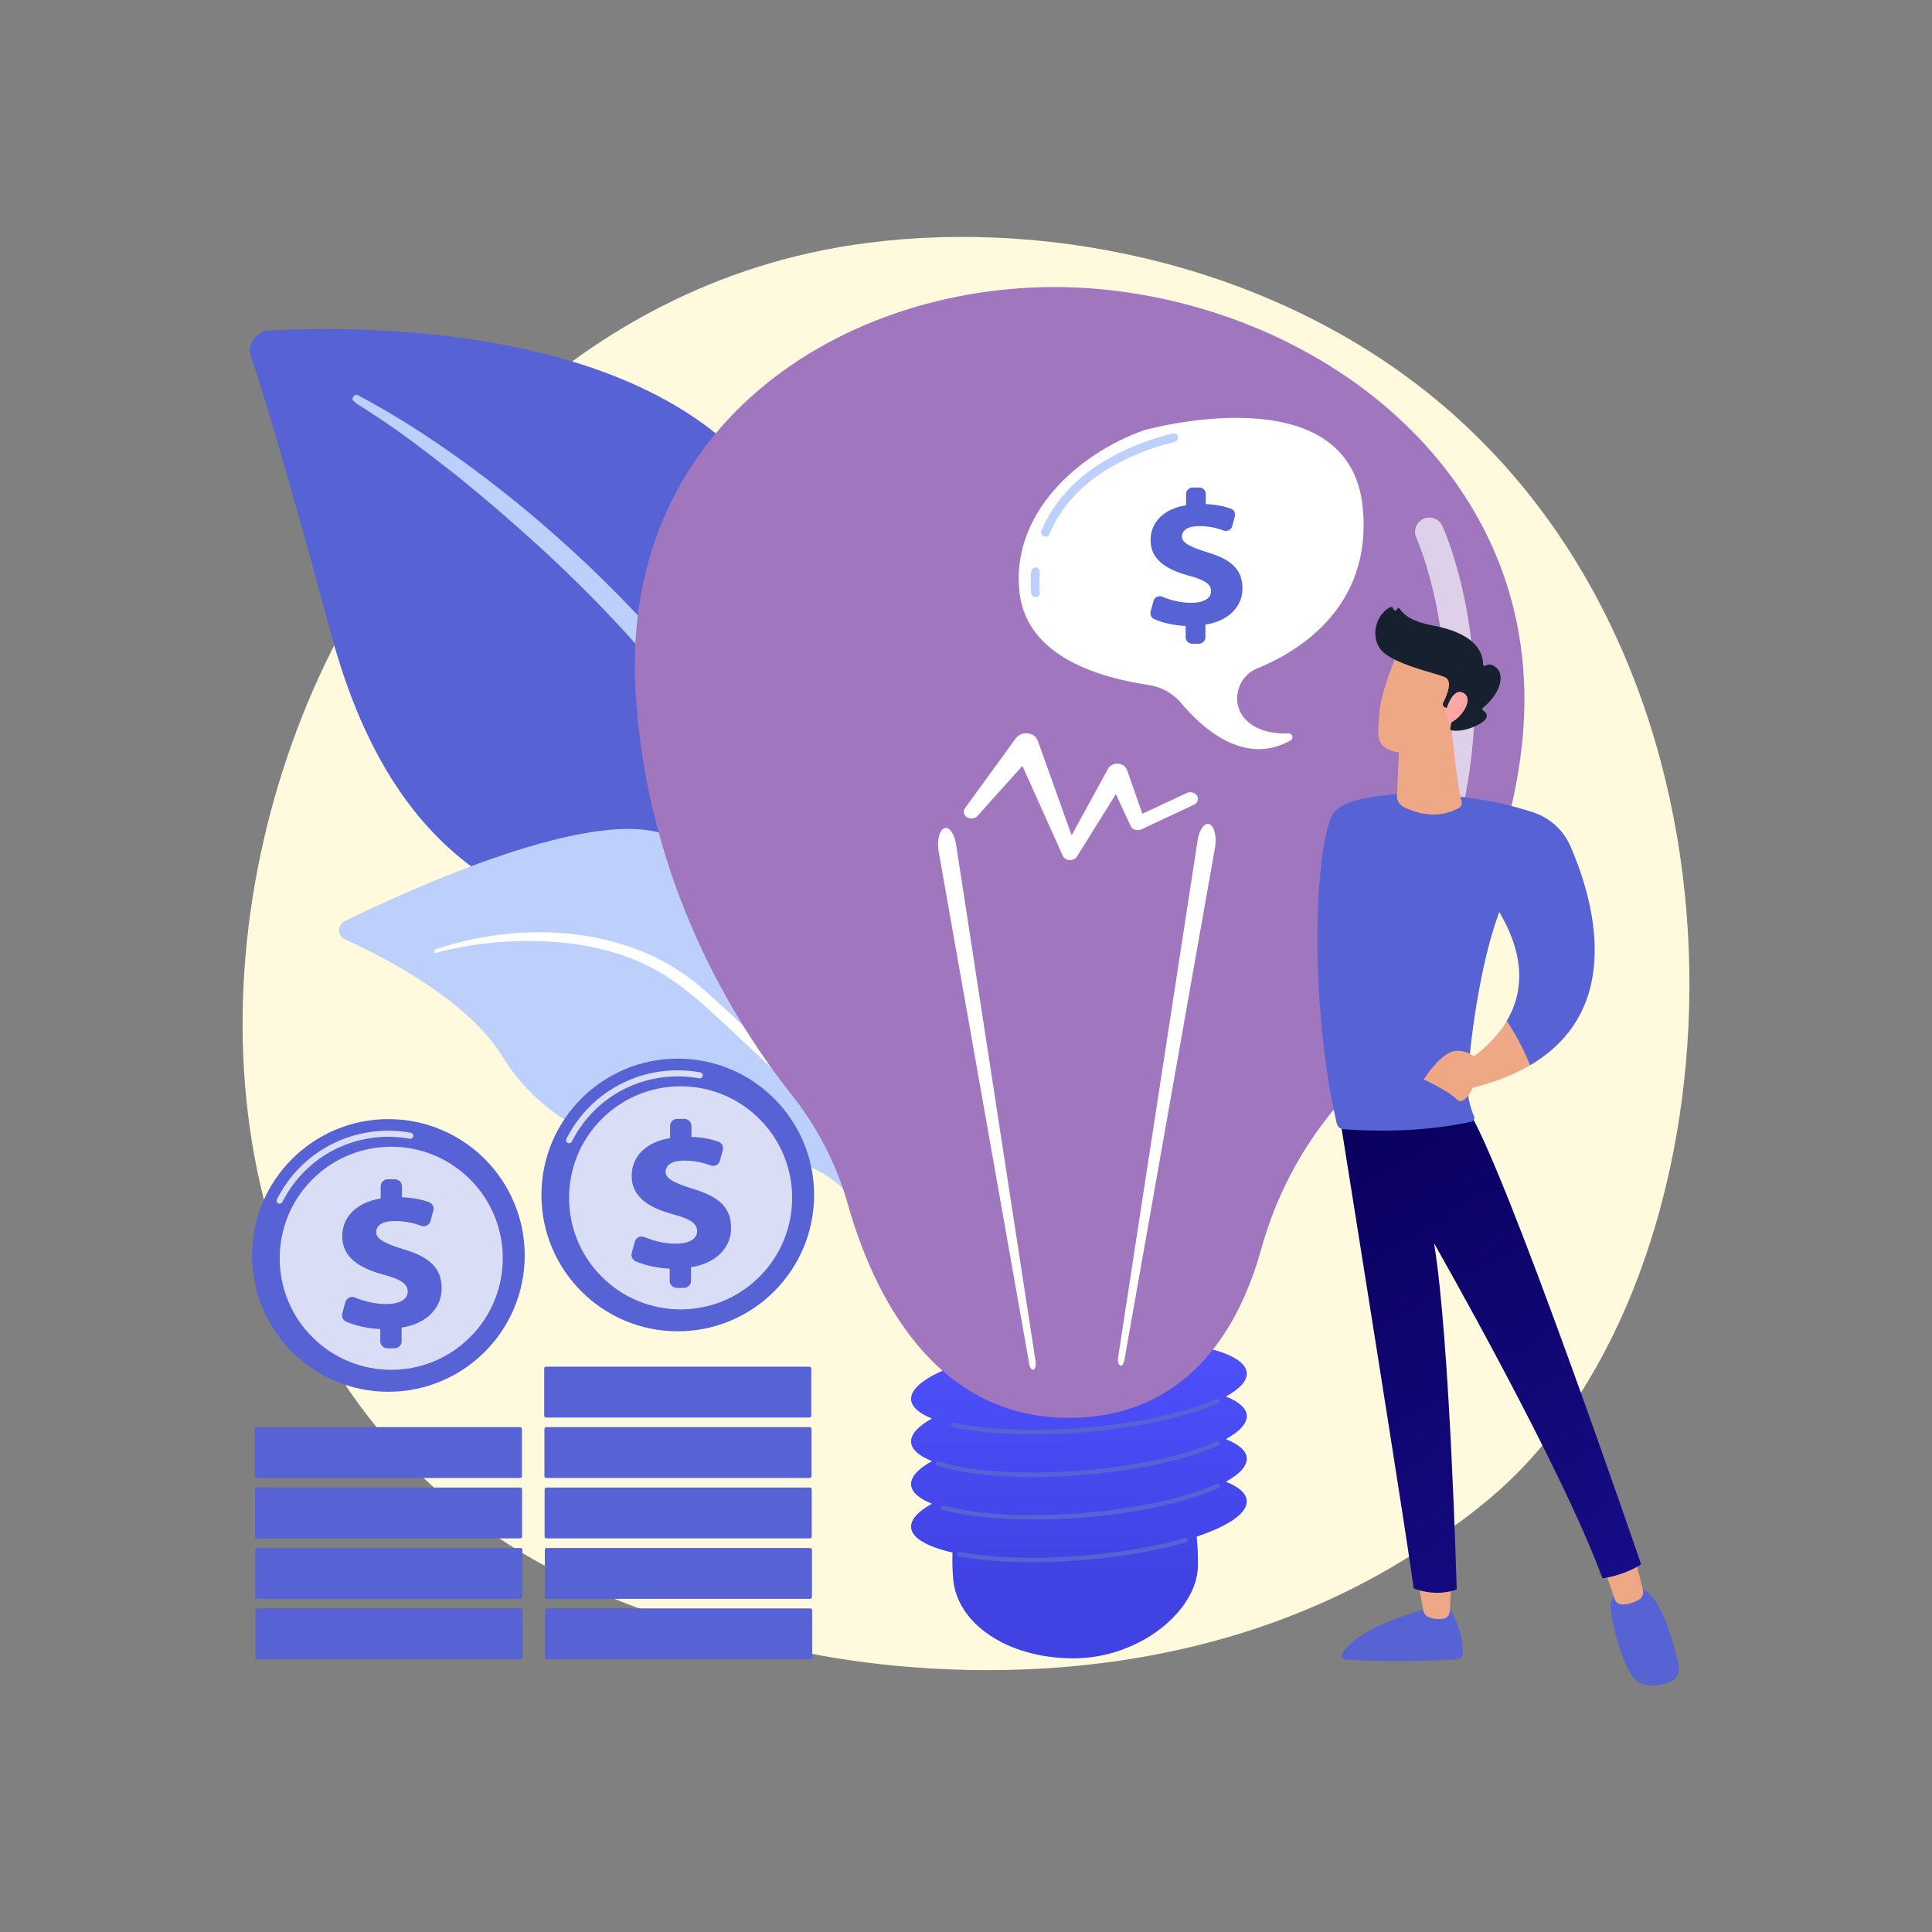 <svg width="350" height="350" viewBox="0 0 350 350" fill="none" xmlns="http://www.w3.org/2000/svg">
<rect x="0" y="0" width="350" height="350" fill="#808080" stroke="none"/>
<g clip-path="url(#clip0_6533_5594)">
<path d="M275.67 266.038C270.283 271.623 265.198 275.226 261.17 278.076C213.877 311.538 157.906 301.783 146.019 299.396C128.453 295.877 94.51 289.085 69.962 260.623C32.83 217.566 38.613 149.736 67.415 104.953C72.679 96.764 100.519 51.302 157.085 44.01C191.321 39.594 231.226 48.5 260.123 72.368C320.774 122.481 316.462 223.708 275.67 266.038Z" fill="#FFFADE"/>
<path d="M155.877 215.094C155.877 215.094 147.604 177.717 128.038 171.991C108.472 166.264 74.396 168.066 60.028 115.019C51.613 83.962 47.472 70.491 45.491 64.67C44.717 62.396 46.321 60.009 48.717 59.877C65.679 58.934 121.434 58.528 141.33 91.745C164.915 131.123 155.877 215.094 155.877 215.094Z" fill="#5762D5"/>
<path d="M64.906 71.632C86.613 83.113 114.104 106.123 131.991 131.509C134.538 135.792 141.085 144.623 147.179 161.66C152.368 175.849 155.377 191.462 155.953 202.141C155.991 202.821 155.472 203.396 154.792 203.434C153.632 203.5 153.481 202.264 153.5 202.302C151.415 184.33 145.151 162.858 135.255 144.528C122.859 122.085 102.67 102.349 82.868 86.264L80.849 84.698C65.632 72.689 63.17 73.179 64 71.868C64.198 71.566 64.594 71.462 64.906 71.632Z" fill="#BDD0FB"/>
<path d="M205.745 276.302C208.358 276.783 175.802 253.359 154.868 208.047C145.009 186.698 137.047 158.698 121.255 151.5C108.113 145.509 73.651 161.377 62.462 166.868C61.066 167.557 61.094 169.557 62.509 170.198C69.509 173.349 84.783 181.142 91.132 191.547C99.5 205.264 116.33 210.736 129.736 209.717C143.132 208.698 150.887 209.198 162.792 227.717C174.698 246.245 198.321 274.953 205.745 276.302Z" fill="#BDD0FB"/>
<path d="M78.896 171.981C93.736 166.981 111.972 167.623 124.726 177.066L125.934 177.972C128.745 180.104 146.208 196.207 157.991 210.585C158.142 210.764 158.113 211.028 157.934 211.179C157.632 211.424 157.311 211.113 157.349 211.132C149.972 203.283 139.972 193.575 132.236 186.424C123.868 178.585 118.104 173.321 105.057 171.16C90.623 168.981 79.047 172.632 79.085 172.632C78.906 172.679 78.717 172.575 78.67 172.396C78.632 172.217 78.736 172.038 78.896 171.981Z" fill="white"/>
<path d="M225.868 256.396C225.764 255.066 224.396 253.915 222.094 252.991C224.594 251.613 225.981 250.132 225.868 248.679C225.509 244.292 211.613 241.83 194.821 243.179C178.028 244.538 164.708 249.189 165.057 253.576C165.16 254.906 166.528 256.057 168.83 256.981C166.33 258.359 164.943 259.84 165.057 261.292C165.16 262.623 166.528 263.774 168.83 264.698C166.33 266.076 164.943 267.557 165.057 269.009C165.16 270.34 166.528 271.491 168.83 272.415C166.33 273.793 164.943 275.274 165.057 276.726C165.217 278.67 168.019 280.226 172.557 281.255C172.5 282.689 172.528 284.264 172.67 286C173.33 294.085 182.425 300.425 194.453 300.425C206.481 300.425 216.896 291.783 217.019 283.67C217.047 281.679 216.962 279.934 216.783 278.377C222.538 276.453 226.047 274.104 225.859 271.83C225.755 270.5 224.387 269.349 222.085 268.425C224.585 267.047 225.972 265.566 225.859 264.113C225.755 262.783 224.387 261.632 222.085 260.708C224.594 259.321 225.981 257.849 225.868 256.396Z" fill="url(#paint0_linear_6533_5594)"/>
<path d="M187.047 283.009C182.057 283.009 177.5 282.641 173.726 281.924C173.509 281.887 173.368 281.67 173.406 281.453C173.443 281.236 173.66 281.094 173.877 281.132C179.774 282.264 187.66 282.509 196.066 281.83C202.943 281.274 209.377 280.17 214.67 278.623C214.887 278.557 215.104 278.679 215.17 278.896C215.236 279.113 215.113 279.33 214.896 279.396C209.547 280.953 203.066 282.075 196.132 282.632C193.009 282.877 189.962 283.009 187.047 283.009Z" fill="#5762D5"/>
<path d="M187.132 275.283C180.651 275.283 174.858 274.67 170.774 273.509C170.557 273.453 170.434 273.226 170.5 273.009C170.557 272.792 170.783 272.67 171 272.736C176.821 274.396 186.189 274.906 196.066 274.113C205.84 273.321 214.953 271.34 220.443 268.811C220.641 268.717 220.887 268.802 220.981 269.009C221.075 269.208 220.991 269.453 220.783 269.547C215.208 272.113 205.991 274.123 196.132 274.924C193.057 275.16 190.028 275.283 187.132 275.283Z" fill="#5762D5"/>
<path d="M187.047 267.575C180.047 267.575 173.925 266.858 169.811 265.5C169.604 265.434 169.481 265.198 169.557 264.991C169.623 264.783 169.849 264.66 170.066 264.736C175.802 266.623 185.519 267.245 196.066 266.396C205.84 265.613 214.943 263.623 220.443 261.094C220.641 261 220.887 261.094 220.981 261.292C221.075 261.491 220.991 261.736 220.783 261.83C215.208 264.396 205.991 266.415 196.132 267.208C193.009 267.443 189.953 267.575 187.047 267.575Z" fill="#5762D5"/>
<path d="M187.104 259.849C181.557 259.849 176.509 259.396 172.585 258.528C172.368 258.481 172.226 258.264 172.283 258.047C172.33 257.83 172.547 257.689 172.764 257.745C178.66 259.057 187.16 259.396 196.075 258.679C205.755 257.896 214.821 255.934 220.33 253.434C220.528 253.34 220.774 253.434 220.868 253.632C220.962 253.83 220.868 254.075 220.67 254.17C215.085 256.708 205.925 258.698 196.151 259.491C193.047 259.726 190.009 259.849 187.104 259.849Z" fill="#5762D5"/>
<path d="M153.615 218.227C151.578 211 148.115 204.255 143.445 198.368C133.445 185.774 117.144 160.151 115.134 125.18C112.219 74.312 157.323 48.849 198.493 52.312C239.653 55.764 280.276 86.415 275.832 133.736C273.096 162.849 256.804 184.934 244.662 197.623C236.955 205.68 231.464 215.538 228.483 226.283C224.842 239.434 216.172 255.812 195.578 256.812C168.936 258.104 157.861 233.255 153.615 218.227Z" fill="#A076BF"/>
<path d="M202.557 245.887L216.962 152.208C217.264 150.274 218.208 148.972 219.085 149.302C219.962 149.632 220.434 151.472 220.132 153.406C220.123 153.453 220.113 153.519 220.104 153.576L203.698 246.387C203.575 247.085 203.217 247.528 202.906 247.368C202.613 247.217 202.453 246.557 202.557 245.887Z" fill="white"/>
<path d="M187.604 246.623L173.198 152.943C172.896 151.009 171.943 149.708 171.075 150.038C170.198 150.368 169.726 152.208 170.028 154.142C170.038 154.189 170.047 154.255 170.057 154.311L186.462 247.123C186.585 247.821 186.943 248.264 187.255 248.104C187.557 247.962 187.708 247.302 187.604 246.623Z" fill="white"/>
<path d="M216.858 144.16C216.491 143.575 215.651 143.349 214.972 143.67L206.953 147.415L204.17 139.481C204.019 139.066 203.679 138.698 203.198 138.5C202.274 138.123 201.17 138.462 200.736 139.264L200.726 139.292L194.132 151.321L188.009 134.198L188 134.17C187.849 133.755 187.538 133.377 187.075 133.123C186.047 132.566 184.698 132.83 184.047 133.717L174.811 146.415C174.434 146.934 174.566 147.632 175.132 148.019C175.745 148.434 176.623 148.33 177.094 147.802L185.217 138.745L192.528 155.028L192.538 155.038C192.651 155.302 192.877 155.528 193.179 155.67C193.868 155.991 194.717 155.774 195.094 155.179L202.151 143.858L204.802 149.585L204.821 149.632C204.84 149.67 204.858 149.717 204.887 149.755C205.255 150.34 206.094 150.566 206.774 150.245L216.292 145.792C216.972 145.481 217.226 144.745 216.858 144.16Z" fill="white"/>
<path d="M245.141 185.509C244.604 185.509 244.066 185.34 243.604 185C242.462 184.151 242.217 182.538 243.066 181.387C245.5 178.104 247.736 174.717 249.698 171.311C250.415 170.075 251.991 169.651 253.226 170.368C254.462 171.085 254.887 172.66 254.17 173.896C252.104 177.472 249.764 181.028 247.207 184.472C246.707 185.151 245.934 185.509 245.141 185.509Z" fill="white"/>
<path opacity="0.66" d="M256.991 165.179C256.651 165.179 256.302 165.113 255.962 164.962C254.651 164.396 254.057 162.877 254.623 161.566C269.708 126.821 256.717 97.707 256.585 97.415C255.991 96.123 256.557 94.585 257.859 93.99C259.16 93.396 260.689 93.962 261.283 95.264C261.868 96.538 275.359 126.783 259.359 163.623C258.943 164.594 257.991 165.179 256.991 165.179Z" fill="white"/>
<path d="M262.028 198.047L247.906 198.226L252.849 193.575C254.075 192.415 255.953 192.236 257.368 193.151C258.198 193.689 259.104 194.425 259.877 195.387C259.877 195.387 268.689 192.17 272.962 184.962C274.292 186.934 275.849 189.632 277.198 192.972C273.368 195.217 268.406 196.991 262.028 198.047Z" fill="#EEA886"/>
<path d="M243.651 298.792C247.415 299.113 253.943 299.642 259.085 299.868C262.179 300 263.962 299.698 264.981 299.292C264.981 299.406 264.972 299.519 264.972 299.623C264.943 300.16 264.509 300.594 263.962 300.632C254.236 301.179 246.509 300.821 243.755 300.651C243.189 300.613 242.849 300 243.141 299.509C243.283 299.264 243.462 299.028 243.651 298.792Z" fill="#5762D5"/>
<path d="M259.085 299.868C253.943 299.642 247.415 299.113 243.651 298.792C247.349 294.255 259.085 291.198 259.085 291.198H262.396C264.679 294.481 265.009 297.613 264.981 299.292C263.962 299.708 262.179 300.009 259.085 299.868Z" fill="#5762D5"/>
<path d="M262.962 285.783L262.651 291.925C262.613 292.585 262.123 293.151 261.453 293.245C260.792 293.34 259.906 293.349 258.962 293.038C258.387 292.849 257.953 292.359 257.849 291.764L256.774 285.793H262.962V285.783Z" fill="#EEA886"/>
<path d="M301.434 304.066C303.066 303.802 303.802 302.811 304.113 301.764C304.113 301.774 304.113 301.783 304.123 301.792C304.358 302.906 303.802 304.057 302.698 304.604C301.358 305.264 299.887 305.377 298.745 305.321C297.519 305.264 296.396 304.67 295.783 303.726L295.774 303.708C296.991 304.425 298.708 304.509 301.434 304.066Z" fill="#5762D5"/>
<path d="M293.745 287.679H296.481C300.641 287.585 303.255 297.802 304.113 301.764C303.802 302.821 303.066 303.802 301.434 304.066C298.717 304.509 296.991 304.425 295.764 303.717C293.519 300.274 292.396 295.226 291.868 292.274C291.245 288.925 293.745 287.679 293.745 287.679Z" fill="#5762D5"/>
<path d="M296.123 281.981L297.641 288.019C297.83 288.755 297.472 289.528 296.792 289.877C295.943 290.311 294.745 290.774 293.651 290.642C293.132 290.576 292.707 290.217 292.538 289.726L290.311 283.377L296.123 281.981Z" fill="#EEA886"/>
<path d="M242.726 202.472C242.726 202.472 256.292 287.264 256.066 287.726C256.066 287.726 259.811 289.425 263.896 287.943C263.896 287.943 262.67 242.613 259.792 225.236C259.792 225.236 282.943 265.745 290.292 285.934C290.292 285.934 294.123 285.481 297.302 283.387C297.302 283.387 272.377 210.462 265.726 200.755L242.726 202.472Z" fill="url(#paint1_linear_6533_5594)"/>
<path d="M241.34 147.679C243.623 142.896 263.321 142.387 277.745 147.16C280.783 148.16 283.245 150.406 284.509 153.321C288.415 162.283 294.736 182.679 277.189 192.981C275.84 189.632 274.283 186.943 272.953 184.972C275.783 180.208 276.613 173.698 271.604 165.217C267.943 175.085 266.236 189.491 265.877 195.868C265.755 197.962 266.132 200.066 266.953 202L267.047 202.208C267.226 202.623 266.981 203.094 266.538 203.198C256.66 205.415 246.387 204.811 243.321 204.557C242.774 204.509 242.321 204.123 242.189 203.594C237.387 183.349 237.906 154.877 241.34 147.679Z" fill="#5762D5"/>
<path d="M262.906 131.472C262.906 131.472 263.906 142.038 264.783 145.16C264.915 145.632 264.707 146.132 264.283 146.377C262.792 147.227 259.207 148.623 254.311 146.217C253.519 145.83 253.038 145 253.075 144.123L253.509 133.915L262.906 131.472Z" fill="#EEA886"/>
<path d="M253.292 117.962C253.292 117.962 250.094 125.302 249.877 129.16C249.66 133.009 248.83 135.509 253.292 136.292C257.745 137.066 261.5 134.849 263.538 131.009C263.538 131.009 266.726 125.094 266.009 122.67C265.292 120.245 253.292 117.962 253.292 117.962Z" fill="#EEA886"/>
<path d="M262.009 128.245L261.755 128.132C261.434 127.991 261.292 127.604 261.453 127.293C262.085 126.076 263.302 123.293 261.726 122.651C259.689 121.811 251.613 120.17 249.868 117.302C248.189 114.547 249.679 110.991 251.906 109.981C252.057 109.915 252.226 109.972 252.311 110.113L252.5 110.462C252.623 110.708 252.981 110.67 253.057 110.406C253.132 110.151 253.462 110.104 253.604 110.33C254.141 111.189 255.585 112.576 259.453 113.293C264.953 114.311 268.585 116.528 268.67 120.33C268.679 120.576 268.934 120.708 269.141 120.576C269.547 120.33 270.198 120.208 271.066 120.943C272.575 122.217 271.962 125.509 268.651 128.217C268.491 128.349 268.491 128.594 268.67 128.698C269.274 129.085 270.16 130.019 267.849 131.255C265.453 132.538 263.66 132.434 262.972 132.321C262.802 132.293 262.689 132.123 262.726 131.953L263.462 128.613C263.5 128.425 263.358 128.245 263.17 128.245H262.009Z" fill="#16202E"/>
<path d="M261.868 128.943C261.868 128.943 263.085 124.255 265.189 125.566C267.292 126.877 264.094 130.821 262.406 131L261.868 128.943Z" fill="url(#paint2_linear_6533_5594)"/>
<path d="M267.943 192.359C267.943 192.359 266.745 190.359 263.934 190.359C261.123 190.359 257.924 195.566 257.924 195.566C257.924 195.566 262.33 197.566 263.934 199.17C265.538 200.774 267.943 195.566 267.943 192.359Z" fill="#EEA886"/>
<path d="M207.208 77.953C194.943 82.349 183.047 93.34 184.698 107.377C186.104 119.311 199.802 122.84 208.113 124.094C210.434 124.443 212.538 125.632 214.038 127.434C217.632 131.736 225.349 138.906 233.802 134.132C234.415 133.783 234.141 132.84 233.434 132.868C231.189 132.953 227.991 132.632 225.821 130.519C222.858 127.642 223.934 122.642 227.755 121.094C234.991 118.151 248.651 110.132 246.877 91.972C244.5 67.396 207.208 77.953 207.208 77.953Z" fill="white"/>
<path d="M189.396 97.217C189.292 97.217 189.189 97.198 189.085 97.151C188.689 96.981 188.5 96.519 188.67 96.123C193.226 85.396 204.123 80.632 212.453 78.51C212.877 78.406 213.302 78.66 213.406 79.076C213.509 79.5 213.255 79.925 212.84 80.028C204.849 82.057 194.415 86.594 190.113 96.727C189.991 97.038 189.698 97.217 189.396 97.217Z" fill="#BDD0FB"/>
<path d="M187.594 108.16C187.208 108.16 186.877 107.877 186.821 107.491C186.811 107.425 186.594 105.896 186.811 103.519C186.849 103.085 187.236 102.764 187.67 102.811C188.104 102.849 188.425 103.236 188.377 103.67C188.179 105.859 188.377 107.255 188.377 107.274C188.443 107.708 188.141 108.104 187.708 108.17C187.67 108.16 187.632 108.16 187.594 108.16Z" fill="#BDD0FB"/>
<path d="M214.792 115.425V113.396C212.67 113.311 210.575 112.811 209.094 112.16C208.566 111.925 208.292 111.33 208.443 110.774L208.962 108.877C209.151 108.179 209.906 107.821 210.566 108.104C212.038 108.726 213.868 109.208 215.83 109.208C217.868 109.208 219.396 108.519 219.396 107.094C219.396 105.811 218.217 105.057 215.387 104.292C211.34 103.189 208.434 101.425 208.434 97.859C208.434 94.642 210.783 92.189 214.868 91.528V89.5C214.868 88.849 215.396 88.321 216.057 88.321H217.255C217.906 88.321 218.443 88.849 218.443 89.5V91.321C220.406 91.396 221.83 91.736 222.962 92.132C223.538 92.34 223.858 92.962 223.698 93.557L223.226 95.311C223.047 95.991 222.321 96.359 221.67 96.113C220.623 95.717 219.151 95.311 217.236 95.311C214.811 95.311 214.123 96.311 214.123 97.217C214.123 98.321 215.575 99.085 218.726 100.057C223.226 101.406 225.085 103.274 225.085 106.623C225.085 109.698 222.802 112.462 218.377 113.16V115.434C218.377 116.085 217.849 116.623 217.189 116.623H215.991C215.321 116.604 214.792 116.076 214.792 115.425Z" fill="#5762D5"/>
<path d="M122.783 241.179C136.423 241.179 147.481 230.122 147.481 216.481C147.481 202.841 136.423 191.783 122.783 191.783C109.143 191.783 98.085 202.841 98.085 216.481C98.085 230.122 109.143 241.179 122.783 241.179Z" fill="#5762D5"/>
<path d="M122.783 240.358C135.97 240.358 146.66 229.668 146.66 216.481C146.66 203.294 135.97 192.604 122.783 192.604C109.596 192.604 98.906 203.294 98.906 216.481C98.906 229.668 109.596 240.358 122.783 240.358Z" fill="#5762D5"/>
<path opacity="0.78" d="M103.094 207.113C103.009 207.113 102.925 207.094 102.849 207.057C102.575 206.925 102.472 206.594 102.604 206.321C106.472 198.66 114.208 193.896 122.783 193.896C124.151 193.896 125.519 194.019 126.858 194.264C127.16 194.321 127.349 194.604 127.302 194.906C127.245 195.208 126.962 195.396 126.66 195.349C125.387 195.113 124.085 195 122.783 195C114.623 195 107.264 199.528 103.585 206.821C103.491 207 103.292 207.113 103.094 207.113Z" fill="white"/>
<path opacity="0.78" d="M137.587 231.291C145.479 223.4 145.479 210.605 137.587 202.714C129.696 194.822 116.901 194.822 109.01 202.714C101.118 210.605 101.118 223.4 109.01 231.291C116.901 239.183 129.696 239.183 137.587 231.291Z" fill="white"/>
<path d="M121.321 232.028V229.83C119.028 229.736 116.764 229.198 115.151 228.491C114.576 228.236 114.283 227.594 114.443 226.991L115 224.943C115.208 224.189 116.019 223.802 116.736 224.104C118.33 224.774 120.302 225.302 122.434 225.302C124.642 225.302 126.292 224.557 126.292 223.019C126.292 221.632 125.019 220.811 121.953 219.991C117.576 218.792 114.434 216.887 114.434 213.028C114.434 209.547 116.981 206.887 121.396 206.179V203.981C121.396 203.274 121.972 202.698 122.679 202.698H123.972C124.679 202.698 125.255 203.274 125.255 203.981V205.953C127.377 206.038 128.915 206.396 130.142 206.83C130.774 207.047 131.113 207.726 130.934 208.368L130.425 210.264C130.226 210.991 129.443 211.396 128.736 211.123C127.604 210.698 126.009 210.255 123.943 210.255C121.321 210.255 120.576 211.34 120.576 212.311C120.576 213.509 122.151 214.33 125.557 215.377C130.425 216.84 132.443 218.858 132.443 222.491C132.443 225.821 129.972 228.811 125.189 229.566V232.028C125.189 232.736 124.613 233.311 123.906 233.311H122.613C121.896 233.311 121.321 232.736 121.321 232.028Z" fill="#5762D5"/>
<path d="M146.642 256.802H98.924C98.736 256.802 98.585 256.651 98.585 256.462V247.925C98.585 247.736 98.736 247.585 98.924 247.585H146.642C146.83 247.585 146.981 247.736 146.981 247.925V256.462C146.981 256.651 146.83 256.802 146.642 256.802Z" fill="#5762D5"/>
<path d="M146.679 267.755H98.962C98.774 267.755 98.623 267.604 98.623 267.415V258.877C98.623 258.689 98.774 258.538 98.962 258.538H146.679C146.868 258.538 147.019 258.689 147.019 258.877V267.415C147.019 267.604 146.868 267.755 146.679 267.755Z" fill="#5762D5"/>
<path d="M146.717 278.698H99C98.811 278.698 98.66 278.547 98.66 278.359V269.821C98.66 269.632 98.811 269.481 99 269.481H146.717C146.906 269.481 147.057 269.632 147.057 269.821V278.359C147.057 278.547 146.906 278.698 146.717 278.698Z" fill="#5762D5"/>
<path d="M146.755 289.651H99.038C98.849 289.651 98.698 289.5 98.698 289.311V280.774C98.698 280.585 98.849 280.434 99.038 280.434H146.755C146.943 280.434 147.094 280.585 147.094 280.774V289.311C147.094 289.491 146.943 289.651 146.755 289.651Z" fill="#5762D5"/>
<path d="M146.792 300.594H99.076C98.887 300.594 98.736 300.443 98.736 300.255V291.717C98.736 291.528 98.887 291.377 99.076 291.377H146.792C146.981 291.377 147.132 291.528 147.132 291.717V300.255C147.132 300.443 146.981 300.594 146.792 300.594Z" fill="#5762D5"/>
<path d="M70.359 252.132C83.999 252.132 95.057 241.074 95.057 227.434C95.057 213.794 83.999 202.736 70.359 202.736C56.718 202.736 45.66 213.794 45.66 227.434C45.66 241.074 56.718 252.132 70.359 252.132Z" fill="#5762D5"/>
<path d="M70.359 251.311C83.546 251.311 94.236 240.621 94.236 227.434C94.236 214.247 83.546 203.557 70.359 203.557C57.171 203.557 46.481 214.247 46.481 227.434C46.481 240.621 57.171 251.311 70.359 251.311Z" fill="#5762D5"/>
<path opacity="0.78" d="M50.66 218.057C50.575 218.057 50.491 218.038 50.415 218C50.142 217.868 50.038 217.538 50.17 217.264C54.038 209.604 61.774 204.84 70.349 204.84C71.717 204.84 73.094 204.962 74.424 205.208C74.726 205.264 74.915 205.547 74.868 205.849C74.811 206.151 74.528 206.34 74.226 206.293C72.953 206.057 71.651 205.943 70.349 205.943C62.189 205.943 54.83 210.472 51.151 217.764C51.057 217.953 50.868 218.057 50.66 218.057Z" fill="white"/>
<path opacity="0.78" d="M85.165 242.237C93.056 234.346 93.056 221.551 85.165 213.66C77.274 205.769 64.479 205.769 56.587 213.66C48.696 221.551 48.696 234.346 56.587 242.237C64.479 250.129 77.274 250.129 85.165 242.237Z" fill="white"/>
<path d="M68.887 242.972V240.774C66.594 240.679 64.33 240.142 62.717 239.434C62.142 239.179 61.849 238.538 62.009 237.934L62.566 235.887C62.774 235.132 63.585 234.745 64.302 235.047C65.896 235.717 67.868 236.245 70 236.245C72.207 236.245 73.859 235.5 73.859 233.962C73.859 232.576 72.585 231.755 69.519 230.934C65.141 229.736 62 227.83 62 223.972C62 220.491 64.547 217.83 68.962 217.123V214.925C68.962 214.217 69.538 213.642 70.245 213.642H71.538C72.245 213.642 72.821 214.217 72.821 214.925V216.896C74.943 216.981 76.481 217.34 77.707 217.774C78.34 217.991 78.679 218.67 78.5 219.311L77.99 221.208C77.792 221.934 77.009 222.34 76.302 222.066C75.17 221.642 73.576 221.198 71.509 221.198C68.887 221.198 68.141 222.283 68.141 223.255C68.141 224.453 69.717 225.274 73.123 226.321C77.99 227.783 80.009 229.802 80.009 233.434C80.009 236.764 77.538 239.755 72.755 240.51V242.972C72.755 243.679 72.179 244.255 71.472 244.255H70.179C69.462 244.255 68.887 243.679 68.887 242.972Z" fill="#5762D5"/>
<path d="M94.208 267.755H46.5C46.311 267.755 46.16 267.604 46.16 267.415V258.877C46.16 258.689 46.311 258.538 46.5 258.538H94.217C94.406 258.538 94.557 258.689 94.557 258.877V267.415C94.557 267.604 94.396 267.755 94.208 267.755Z" fill="#5762D5"/>
<path d="M94.245 278.698H46.538C46.349 278.698 46.198 278.547 46.198 278.359V269.821C46.198 269.632 46.349 269.481 46.538 269.481H94.245C94.434 269.481 94.585 269.632 94.585 269.821V278.359C94.594 278.547 94.434 278.698 94.245 278.698Z" fill="#5762D5"/>
<path d="M94.283 289.651H46.575C46.387 289.651 46.236 289.5 46.236 289.311V280.774C46.236 280.585 46.387 280.434 46.575 280.434H94.292C94.481 280.434 94.632 280.585 94.632 280.774V289.311C94.632 289.491 94.472 289.651 94.283 289.651Z" fill="#5762D5"/>
<path d="M94.321 300.594H46.613C46.425 300.594 46.274 300.443 46.274 300.255V291.717C46.274 291.528 46.425 291.377 46.613 291.377H94.33C94.519 291.377 94.67 291.528 94.67 291.717V300.255C94.67 300.443 94.509 300.594 94.321 300.594Z" fill="#5762D5"/>
</g>
<defs>
<linearGradient id="paint0_linear_6533_5594" x1="195.582" y1="238.859" x2="195.332" y2="287.968" gradientUnits="userSpaceOnUse">
<stop stop-color="#4F52FF"/>
<stop offset="1" stop-color="#4042E2"/>
</linearGradient>
<linearGradient id="paint1_linear_6533_5594" x1="237.915" y1="206.57" x2="301.01" y2="309.925" gradientUnits="userSpaceOnUse">
<stop stop-color="#09005D"/>
<stop offset="1" stop-color="#1A0F91"/>
</linearGradient>
<linearGradient id="paint2_linear_6533_5594" x1="254.885" y1="121.46" x2="273.154" y2="135.439" gradientUnits="userSpaceOnUse">
<stop stop-color="#FEBBBA"/>
<stop offset="1" stop-color="#FF928E"/>
</linearGradient>
<clipPath id="clip0_6533_5594">
<rect width="350" height="350" fill="white"/>
</clipPath>
</defs>
</svg>
